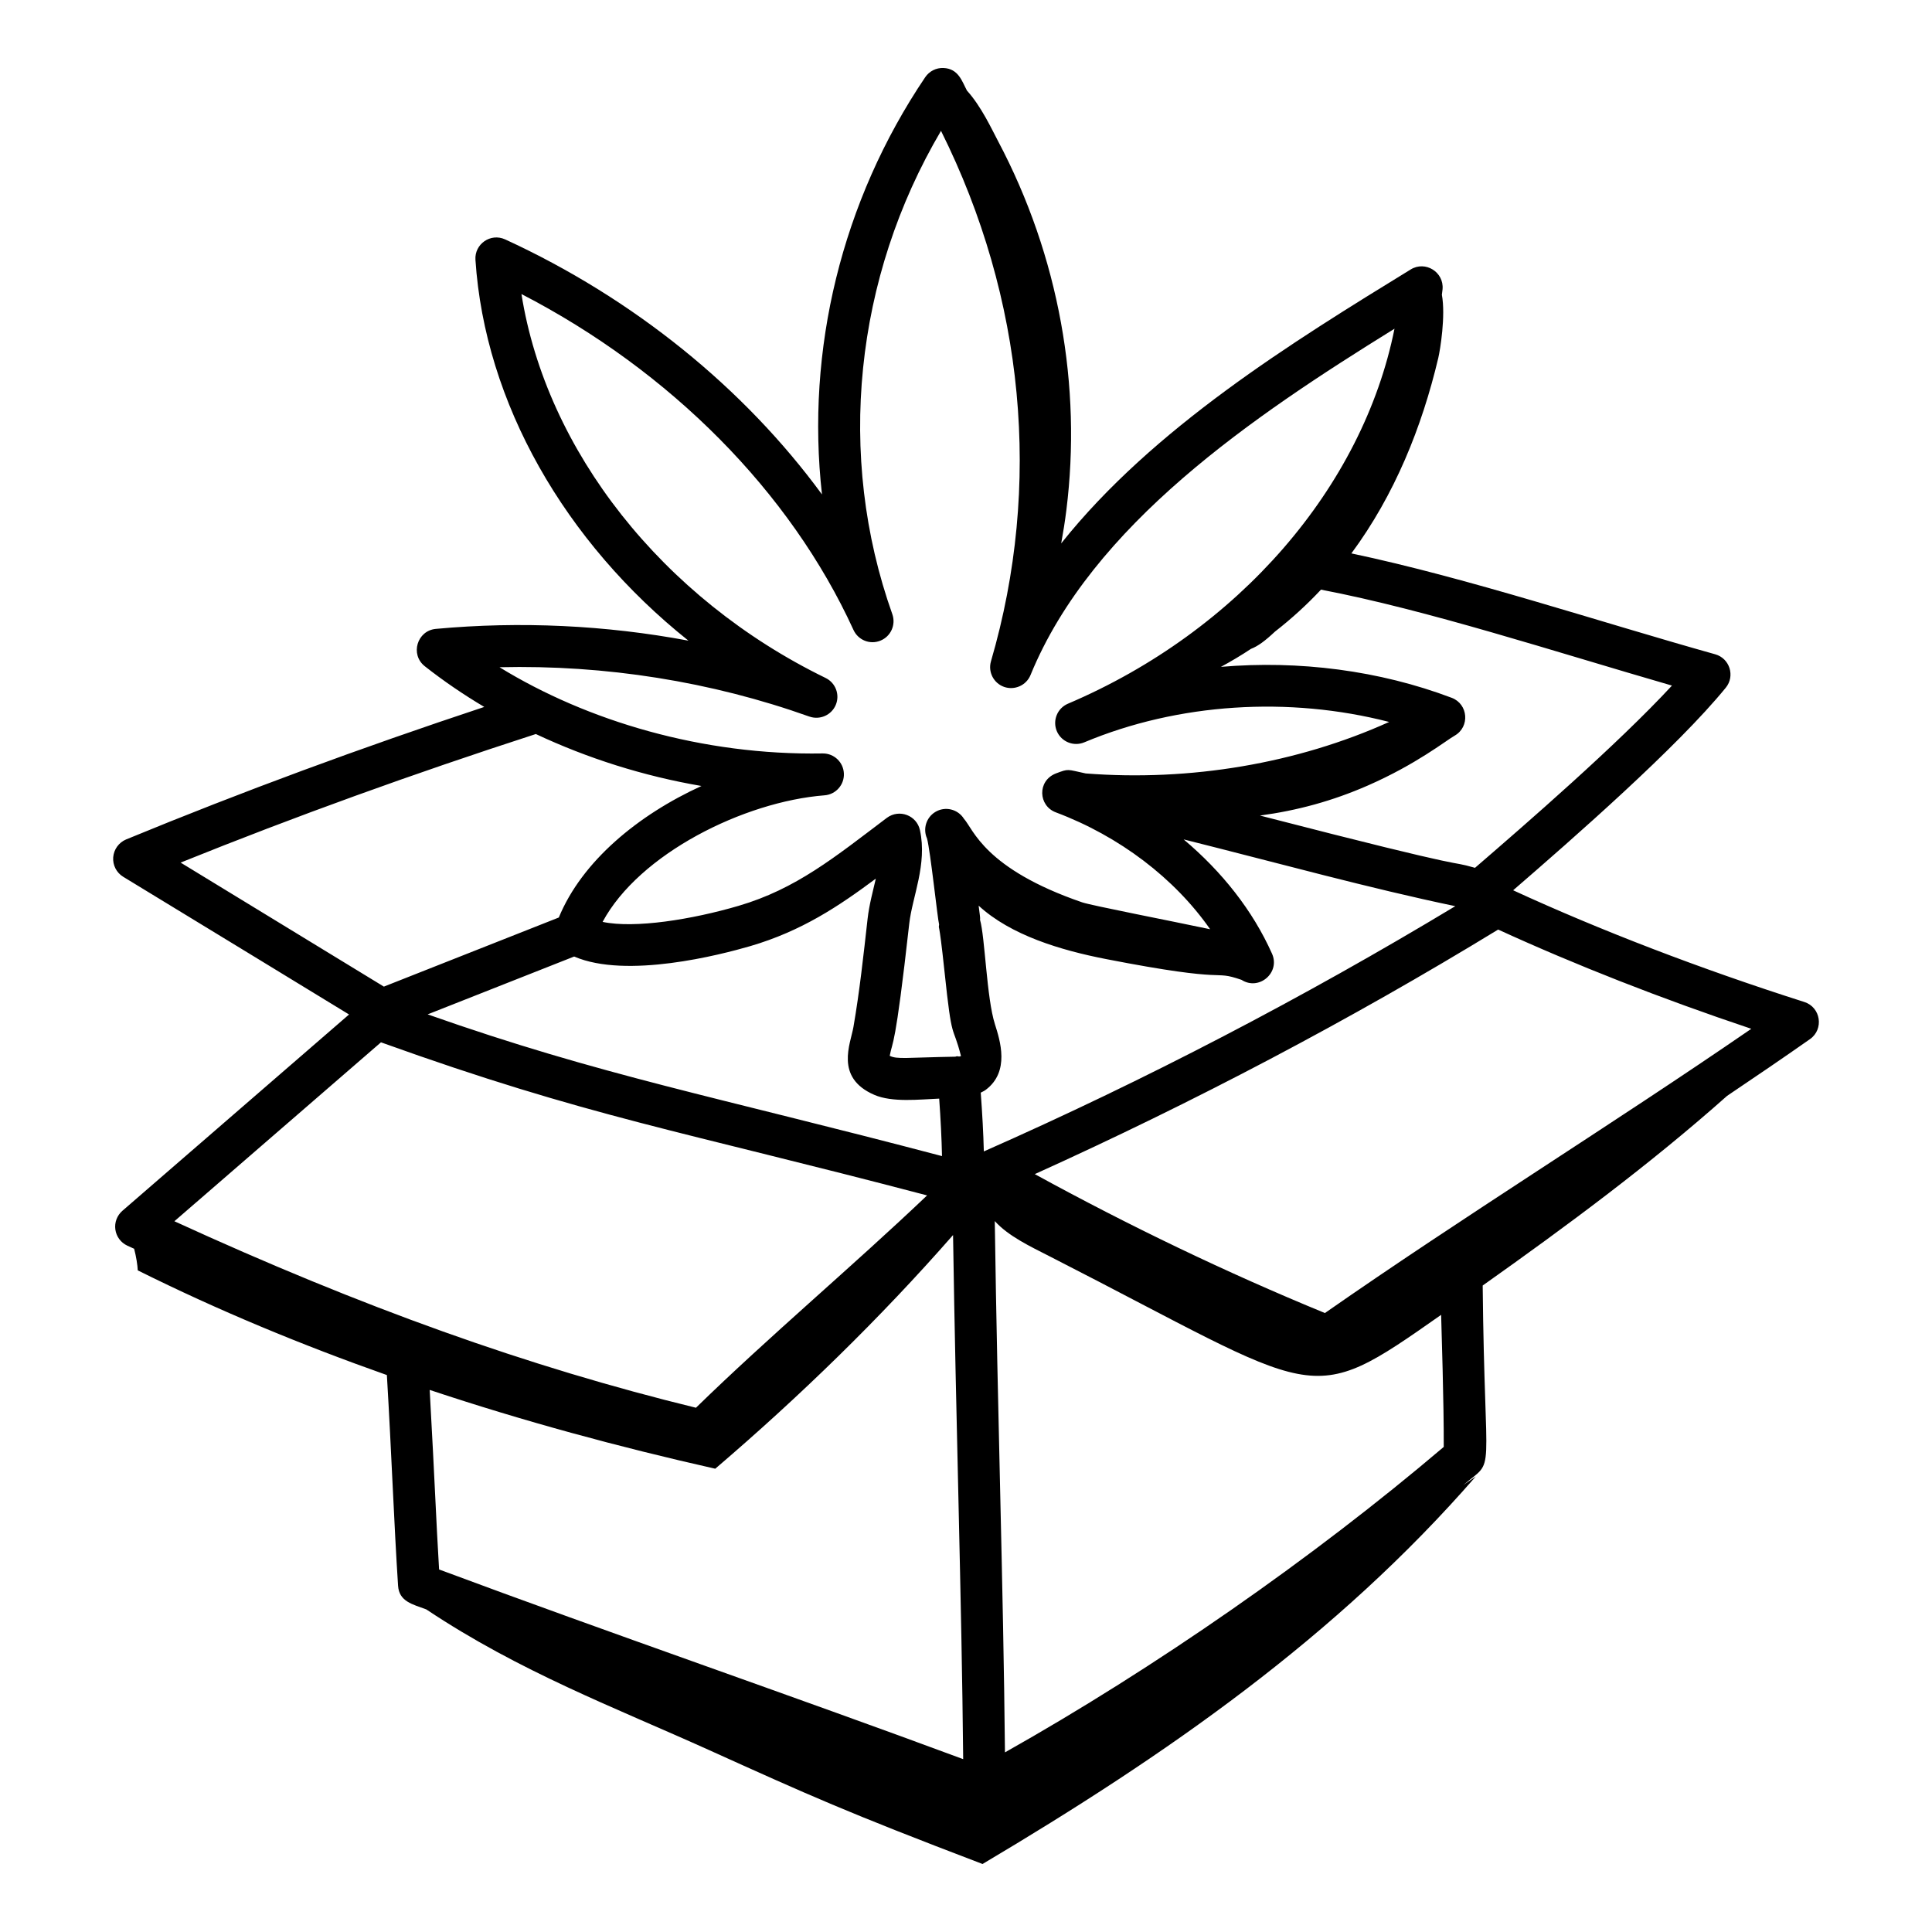 <?xml version="1.0" encoding="UTF-8"?>
<!-- Uploaded to: SVG Find, www.svgrepo.com, Generator: SVG Find Mixer Tools -->
<svg fill="#000000" width="800px" height="800px" version="1.1" viewBox="144 144 512 512" xmlns="http://www.w3.org/2000/svg">
 <path d="m174 371.18c-0.16 2.09 0.867 4.09 2.656 5.18 11.434 6.938 59.098 36.031 59.844 36.488l-60.062 52.023c-1.418 1.234-2.129 3.102-1.867 4.965 0.262 1.867 1.445 3.473 3.156 4.269 0.617 0.289 1.211 0.547 1.824 0.832 0.555 2.125 0.895 4.32 0.957 5.723 21.461 10.691 43.531 19.797 66.02 27.746 1.215 20.379 1.895 39.434 2.965 55.824 0.266 4.203 3.852 4.926 7.484 6.281 24.711 16.496 49.996 26.016 74.801 37.215 26.797 12.102 36.305 16.422 72.609 30.254 48.605-28.871 93.613-60.043 130.71-102.7-1.094 0.758-2.211 1.516-3.305 2.273 8.785-7.414 5.664 0.223 5.137-52.875 22.34-15.824 44.371-32.129 64.762-50.254 7.41-4.988 14.777-9.996 21.973-15.043 3.75-2.637 2.871-8.449-1.504-9.844-27.457-8.75-54.09-18.98-77.16-29.602 15.902-13.75 43.48-37.879 56.348-53.684 2.519-3.078 1.059-7.781-2.809-8.859-30.516-8.535-65.32-20.172-96.406-26.734 11.484-15.527 18.691-33.484 23.023-51.77 0.516-2.184 1.984-11.211 0.957-16.77 0.051-0.488 0.133-0.973 0.18-1.465 0.41-4.555-4.562-7.637-8.445-5.242-31.258 19.195-68.281 42.012-92.617 72.59 0.535-2.934 1.004-5.879 1.371-8.836 4.082-32.688-1.852-67.121-18.164-97.883-1.574-2.965-4.402-9.113-8.184-13.27-1.293-2.414-2.215-5.82-6.215-5.992-1.934-0.09-3.769 0.848-4.848 2.445-22.191 32.887-31.656 72.348-27.355 110.57-20.648-28.18-49.93-51.953-83.973-67.594-3.887-1.77-8.141 1.277-7.863 5.41 2.481 37.871 23.703 74.82 56.441 100.93-21.914-4.102-44.57-5.18-66.941-3.117-4.973 0.461-6.867 6.793-2.922 9.898 4.957 3.906 10.234 7.5 15.758 10.785-32.754 10.863-63.988 22.371-94.918 35.117-1.922 0.805-3.246 2.625-3.414 4.711zm122.16 26.309c13.852 6.008 38.852-0.477 46.641-2.75 13.688-4.004 23.535-10.625 33.305-17.898-0.758 3.289-1.762 6.906-2.184 10.648-1.07 9.551-2.129 19.309-3.746 28.641-0.762 4.445-5.035 13.441 5.5 18.008 4.781 2.086 11.984 1.215 17.219 1.008 0.391 5.484 0.645 10.539 0.746 15.234-60.18-15.867-90.211-21.309-136.31-37.559zm111.5 17.91c-2.195-6.836-2.629-23.129-3.938-27.617 0.062-0.773-0.008-0.75-0.375-3.773 8.52 7.84 21.691 11.797 33.738 14.148 34.172 6.668 27.699 2.699 35.93 5.512 4.629 2.984 10.336-1.91 8.082-6.938-5.117-11.465-13.262-21.734-23.422-30.285 25.645 6.426 49.082 12.914 71.992 17.695-40.137 24.195-82.094 46.086-124.94 64.996-0.125-4.809-0.406-10-0.82-15.574 0.457-0.25 0.934-0.434 1.359-0.773 6.391-4.824 3.789-13 2.391-17.391zm-162.7 4.828c55.176 19.84 79.25 23.348 144.73 40.57-19.863 18.902-41.691 37.191-61.254 56.27-44.242-10.797-88.453-26.598-138.22-49.426zm88.586 113c22.297-19.051 43.656-39.812 63.023-61.926 0.742 48.98 2.293 96.863 2.684 138.89-45.156-16.75-93.98-33.52-138.89-50.266-0.828-13.707-1.051-21.695-2.492-47.582 24.781 8.258 50.062 15.117 75.68 20.883zm193.06-5.781c-34.73 29.527-76.578 58.598-116.28 80.953-0.434-44.426-1.961-89.004-2.699-140.8 3.621 3.988 9.203 6.621 14.68 9.414 72.473 37.008 67.648 40.668 103.61 15.434 0.082 3.461 0.75 23.621 0.691 35zm-31.488-35.477c-26.246-10.781-52.016-23.191-76.891-36.816 42.117-19.043 83.402-40.742 122.8-64.812 20.309 9.312 43.25 18.32 67.086 26.301-36.871 25.363-76.328 49.746-113 75.328zm91.969-166.28c-14.547 15.719-38.699 36.645-52.195 48.293-8.375-2.375 3.414 1.746-56.984-13.852 9.82-1.32 19.168-3.84 28.562-7.953 12.855-5.625 20.68-11.883 23.031-13.223 4.074-2.32 3.617-8.359-0.781-10.027-19.207-7.266-40.445-9.965-61.164-8.203 2.734-1.473 5.387-3.059 7.961-4.766 1.84-0.699 3.769-2.133 6.367-4.574 4.387-3.414 8.461-7.137 12.191-11.121 28.184 5.391 61.699 16.371 93.012 25.426zm-228.59 8.207c2.766 0.973 5.84-0.363 6.988-3.082 1.145-2.719-0.035-5.856-2.691-7.148-43.289-21.078-74.012-60.254-80.602-101.74 39.52 20.43 71.281 52.445 87.988 89.008 1.246 2.711 4.371 3.977 7.148 2.84 2.758-1.117 4.137-4.207 3.148-7.012-14.934-41.977-10.035-89.18 12.902-128.09 22.117 44.387 26.852 93.941 13.242 140.57-0.832 2.836 0.711 5.824 3.5 6.801 2.766 0.953 5.852-0.406 6.977-3.141 16.324-39.867 59.004-68.578 96.461-91.789-8.414 41.934-41.293 80.117-86.543 99.375-2.816 1.199-4.133 4.449-2.945 7.273 1.195 2.824 4.457 4.144 7.273 2.965 24.848-10.414 54.215-12.254 80.797-5.402-24.363 11.004-52.758 15.801-80.41 13.645-5.074-1.074-4.383-1.324-7.949 0.016-4.957 1.992-4.594 8.566 0.02 10.293 16.93 6.356 31.516 17.531 40.902 30.98-10.535-2.231-31.453-6.293-33.883-7.117-25.969-8.922-28.855-19.395-31.359-22.152-1.613-2.582-5.008-3.398-7.617-1.801-2.41 1.477-3.301 4.5-2.172 7.019 0.891 3.258 2.824 21.516 3.199 22.777-0.156 1.984-0.172-2.707 1.434 12.477 2.043 19.48 2.082 13.449 4.371 22.41-0.645 0.254-0.727 0.02-1.102 0.047-0.141 0.012-0.254 0.09-0.391 0.113-12.992 0.227-15.445 0.746-17.395-0.23 0.789-4.269 1.387-1.172 5.18-35.07 0.801-7.086 4.809-15.676 2.828-24.734-0.848-3.918-5.469-5.676-8.742-3.277-13.793 10.414-24.07 18.875-39.375 23.352-12.285 3.598-27.449 6.047-35.98 4.238 9.688-18.031 37.422-31.867 58.824-33.543 2.988-0.23 5.262-2.801 5.117-5.801-0.137-2.969-2.582-5.297-5.551-5.297h-0.086c-31.762 0.543-62.359-8.559-85.629-22.848 28.066-0.66 56.148 3.805 82.121 13.078zm-72.496 4.629c13.707 6.434 28.531 11.141 43.891 13.77-16.762 7.66-31.645 19.902-37.801 34.855l-46.359 18.312c-0.75-0.457-44.445-27.129-53.867-32.867 30.543-12.309 61.488-23.496 94.137-34.07z"/>
</svg>